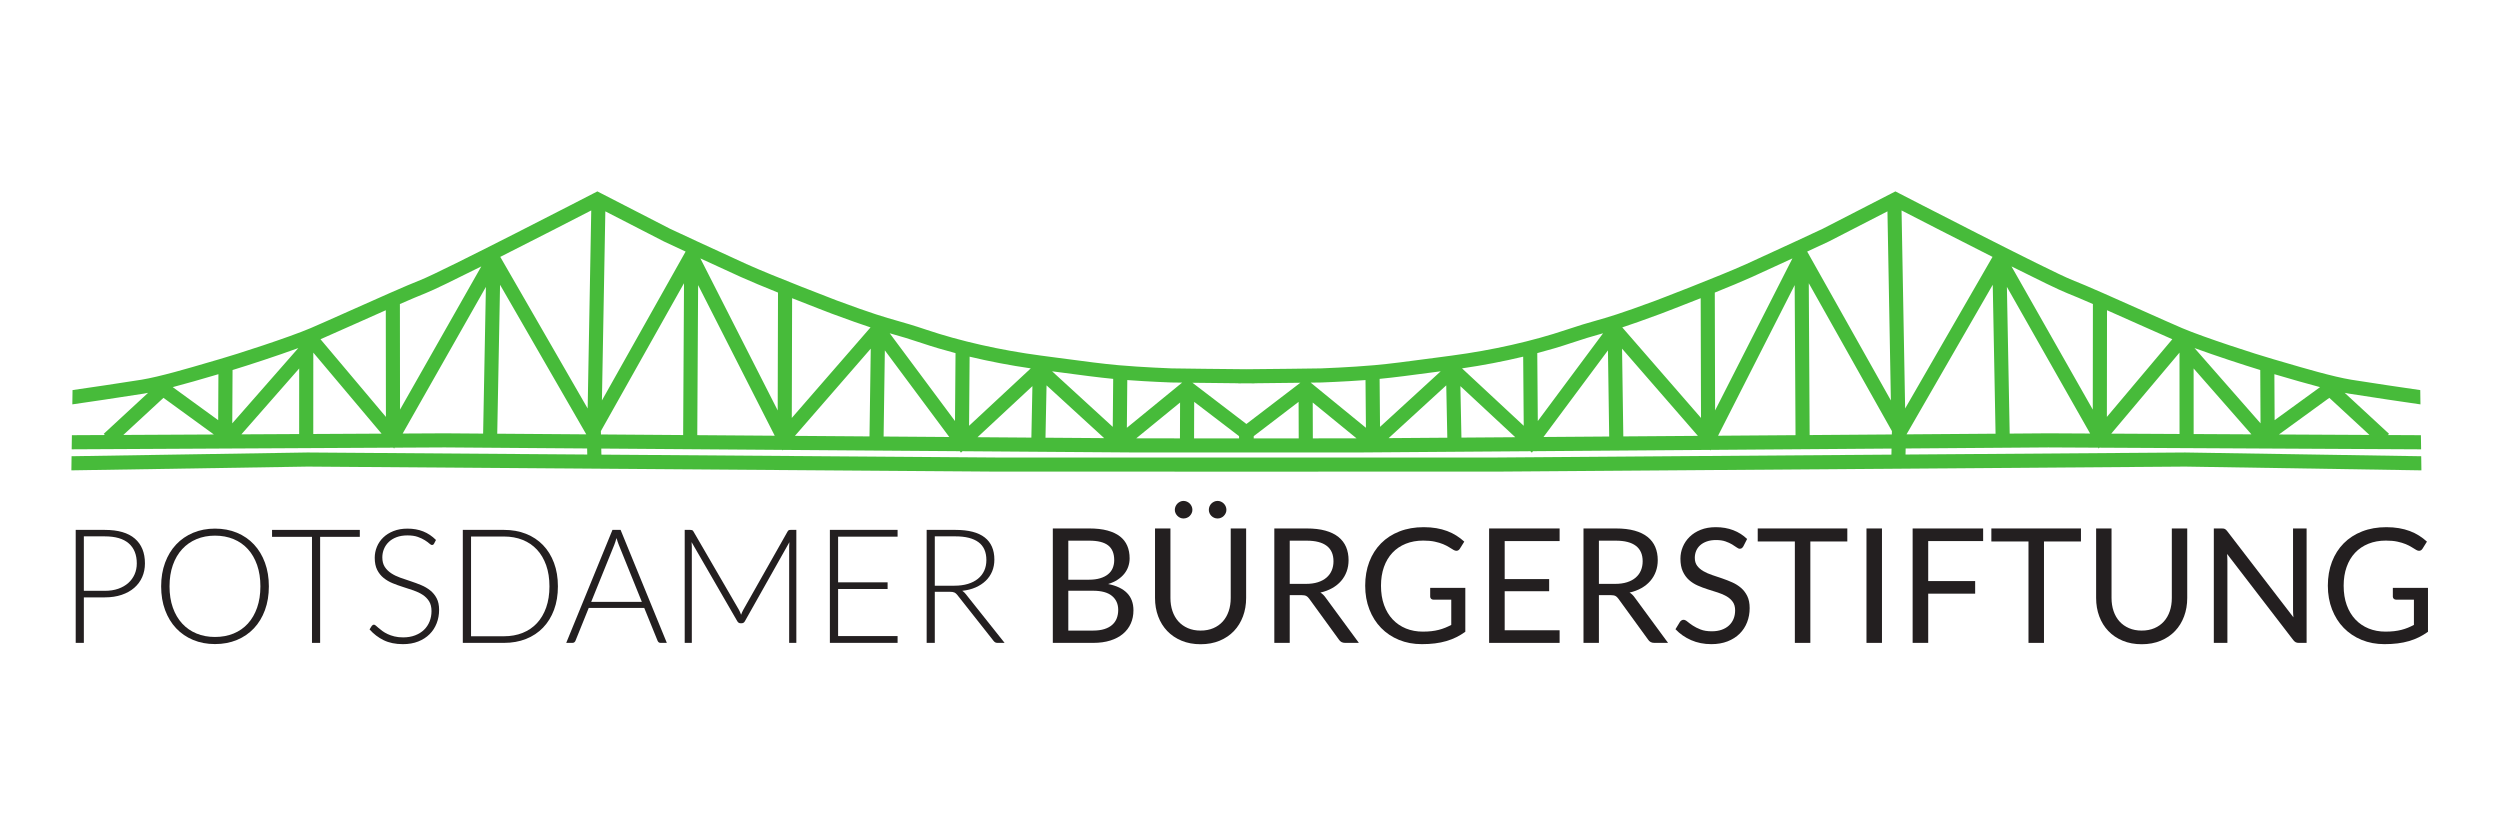 <?xml version="1.0" encoding="UTF-8" standalone="no"?>
<!-- Created with Inkscape (http://www.inkscape.org/) -->

<svg
   version="1.1"
   id="svg2"
   width="566.933"
   height="188.973"
   viewBox="0 0 566.933 188.973"
   sodipodi:docname="BSP_Logo.eps"
   xmlns:inkscape="http://www.inkscape.org/namespaces/inkscape"
   xmlns:sodipodi="http://sodipodi.sourceforge.net/DTD/sodipodi-0.dtd"
   xmlns="http://www.w3.org/2000/svg"
   xmlns:svg="http://www.w3.org/2000/svg">
  <defs
     id="defs6" />
  <sodipodi:namedview
     id="namedview4"
     pagecolor="#ffffff"
     bordercolor="#000000"
     borderopacity="0.25"
     inkscape:showpageshadow="2"
     inkscape:pageopacity="0.0"
     inkscape:pagecheckerboard="0"
     inkscape:deskcolor="#d1d1d1" />
  <g
     id="g8"
     inkscape:groupmode="layer"
     inkscape:label="ink_ext_XXXXXX"
     transform="matrix(1.333,0,0,-1.333,0,188.973)">
    <g
       id="g10"
       transform="scale(0.1)">
      <path
         d="m 4058.41,343.121 c 5.24,0 10.07,0.25 14.46,0.75 4.39,0.5 8.53,1.25 12.43,2.238 3.89,1 7.56,2.2 11,3.602 3.44,1.398 6.88,3.008 10.33,4.828 v 42.922 h -30.16 c -1.72,0 -3.1,0.488 -4.14,1.5 -1.04,0.988 -1.57,2.211 -1.57,3.66 v 14.945 h 59.78 v -74.707 c -4.9,-3.539 -9.99,-6.621 -15.29,-9.238 -5.3,-2.641 -10.95,-4.832 -16.98,-6.59 -6.02,-1.769 -12.47,-3.082 -19.36,-3.941 -6.88,-0.871 -14.35,-1.289 -22.41,-1.289 -14.13,0 -27.08,2.418 -38.85,7.258 -11.77,4.851 -21.92,11.64 -30.43,20.382 -8.52,8.739 -15.14,19.219 -19.9,31.45 -4.75,12.218 -7.13,25.668 -7.13,40.343 0,14.848 2.33,28.387 6.99,40.618 4.67,12.218 11.33,22.703 19.97,31.449 8.65,8.734 19.11,15.508 31.38,20.304 12.28,4.797 26.01,7.204 41.23,7.204 7.7,0 14.85,-0.571 21.46,-1.704 6.61,-1.128 12.75,-2.761 18.41,-4.886 5.66,-2.133 10.89,-4.715 15.69,-7.742 4.8,-3.036 9.28,-6.454 13.45,-10.254 l -7.47,-11.957 c -1.54,-2.45 -3.54,-3.672 -5.98,-3.672 -1.45,0 -3.04,0.5 -4.75,1.496 -2.27,1.265 -4.81,2.805 -7.61,4.621 -2.81,1.805 -6.23,3.551 -10.25,5.23 -4.04,1.668 -8.79,3.098 -14.27,4.282 -5.48,1.168 -11.98,1.761 -19.5,1.761 -10.95,0 -20.87,-1.793 -29.74,-5.367 -8.88,-3.578 -16.44,-8.691 -22.69,-15.351 -6.25,-6.657 -11.05,-14.715 -14.4,-24.18 -3.35,-9.461 -5.03,-20.078 -5.03,-31.852 0,-12.312 1.75,-23.293 5.23,-32.945 3.49,-9.648 8.41,-17.82 14.74,-24.519 6.34,-6.7 13.86,-11.809 22.56,-15.348 8.69,-3.531 18.29,-5.301 28.8,-5.301"
         style="fill:#231f20;fill-opacity:1;fill-rule:nonzero;stroke:none"
         id="path12" />
      <path
         d="m 4119.02,641.488 -401.54,6.375 -475.75,-3.468 0.22,10.3 242.58,1.778 84.92,-0.434 0.85,-1.508 1.27,1.492 547.29,-2.769 -0.35,24.023 -56.14,0.282 1.93,2.074 -75.45,69.722 c 2.46,-0.468 5.04,-0.996 7.33,-1.367 33.32,-5.449 102.77,-15.554 121.58,-18.273 l -0.35,24.312 c -23.05,3.34 -86.22,12.567 -117.35,17.653 -30.87,5.062 -80.88,19.758 -113.98,29.488 -7.59,2.223 -14.22,4.176 -19.43,5.656 -26.83,7.617 -117.43,36.867 -154.31,52.629 -14.11,6.012 -38.58,16.938 -65.65,29.016 -45.75,20.426 -97.62,43.574 -121.35,52.847 -36.58,14.297 -292.72,146.574 -295.31,147.904 l -5.5,2.84 -123.72,-63.6 c -0.82,-0.39 -82.96,-38.78 -129.75,-59.933 -46.58,-21.054 -153.08,-61.746 -154.04,-62.117 -61.12,-22.644 -81.51,-28.426 -103.1,-34.551 -13.06,-3.707 -26.55,-7.539 -49.48,-15.273 -57.04,-19.238 -126.05,-34.793 -194.32,-43.813 l -26.45,-3.515 c -52.65,-6.992 -79.08,-10.5 -105.66,-12.871 -40.68,-3.629 -90.13,-5.403 -90.38,-5.418 -28.71,-0.406 -78.79,-1.117 -127.23,-1.453 -48.43,0.336 -98.52,1.047 -127.22,1.453 -0.25,0.015 -49.71,1.789 -90.39,5.418 -26.57,2.371 -53.01,5.879 -105.66,12.871 l -26.44,3.515 c -68.28,9.02 -137.28,24.575 -194.32,43.813 -22.93,7.734 -36.43,11.566 -49.49,15.273 -21.59,6.125 -41.98,11.907 -103.1,34.551 -0.95,0.371 -107.45,41.063 -154.03,62.117 -46.8,21.153 -128.94,59.543 -129.77,59.933 l -123.72,63.6 -5.48,-2.84 C 1008.19,1087.89 752.047,955.613 715.449,941.316 691.73,932.043 639.867,908.895 594.105,888.469 567.047,876.391 542.563,865.465 528.461,859.453 491.582,843.691 400.984,814.441 374.156,806.824 c -5.215,-1.48 -11.843,-3.433 -19.437,-5.656 -33.098,-9.73 -83.114,-24.426 -113.981,-29.488 -31.129,-5.086 -94.297,-14.313 -117.34,-17.653 l -0.351,-24.312 c 18.808,2.719 88.262,12.824 121.578,18.273 2.297,0.371 4.859,0.899 7.332,1.367 l -75.449,-69.722 1.922,-2.074 -56.137,-0.282 -0.344,-24.023 547.285,2.769 1.258,-1.492 0.863,1.508 84.918,0.434 242.579,-1.778 0.218,-10.3 -475.757,3.468 -401.532,-6.375 -0.351,-24.023 401.98,6.383 1170.45,-8.532 414.92,-0.046 v -0.004 h 11.62 11.63 v 0.004 l 414.91,0.046 1170.44,8.532 401.98,-6.383 z m -88.04,36.231 -154.02,0.781 85.73,62.328 z m -151.67,100.402 c 19.18,-5.629 43.9,-12.863 67.63,-19.058 l -77.3,-56.196 -0.41,78.207 c 3.12,-0.91 6.48,-1.898 10.08,-2.953 m -34.12,10.035 0.47,-90.687 -112.34,128.054 c 36.06,-13.222 83.81,-28.785 111.87,-37.367 m -15.03,-109.422 -98.27,0.504 -0.05,111.563 z m -122.29,0.618 -116.16,0.589 116.1,137.829 z m -123.38,210.519 c 17.1,-7.566 35.18,-15.641 52.41,-23.324 23.03,-10.281 44.13,-19.692 58.68,-26.02 L 3584.28,708.391 Z M 209.82,677.719 278.117,740.828 363.848,678.5 Z m 161.348,25.148 -77.301,56.196 c 23.731,6.195 48.449,13.429 67.621,19.058 3.606,1.055 6.957,2.043 10.082,2.953 z m 24.453,85.289 c 28.051,8.582 75.805,24.145 111.863,37.367 L 395.145,697.469 Z m 113.297,-108.918 -98.273,-0.504 98.324,112.067 z m 24.016,0.114 0.058,138.418 116.102,-137.829 z m 12.289,161.175 c 14.55,6.328 35.652,15.739 58.672,26.02 17.238,7.683 35.32,15.758 52.421,23.324 l 0.207,-181.48 z m 135.093,59.891 c 18.075,7.883 33.754,14.574 43.872,18.527 12.878,5.028 50.39,23.332 94.609,45.473 L 680.527,720.836 Z m 141.575,-220.414 -65.594,0.484 -71.27,-0.363 141.598,249.449 z m 24.019,-0.176 4.801,253.336 146.672,-254.441 z M 999.738,722.734 851.07,980.637 c 60.547,30.563 125.301,63.843 154.77,79.023 z m 2111.652,284.166 99.59,51.19 5.82,-321.656 -142.37,253.246 c 21.05,9.785 36.43,16.97 36.96,17.22 m -56.79,-329.552 -131.78,-0.965 130.33,256.23 z m -73.66,269.3 c 19.49,8.809 45.03,20.575 68.37,31.379 l -131.54,-258.597 -0.52,200.488 c 23.7,9.543 47.16,19.262 63.69,26.73 M 2825.47,883.93 c 2.33,0.894 32.74,12.519 67.78,26.406 l 0.54,-203.703 -133.96,154.047 c 15.5,5.101 35.78,12.191 65.64,23.25 m 63.02,-207.797 -126.87,-0.918 -2.15,149.301 z m -150.89,-1.102 -111.74,-0.82 109.63,147.375 z m -65.48,158.797 c 22.37,7.547 35.59,11.301 48.36,14.926 2.23,0.637 4.46,1.266 6.71,1.91 l -111.04,-149.277 -0.91,115.527 c 19.82,5.25 38.96,10.871 56.88,16.914 m -80.85,-22.953 0.93,-117.582 -104.97,97.676 c 35.27,5.105 70.46,11.851 104.04,19.906 m -13.44,-137.012 -91.61,-0.668 -1.78,87.559 z m -115.64,-0.836 -99.83,-0.726 98.03,89.777 z m -15.35,112.43 4.13,0.551 -103.22,-94.528 -0.72,81.637 c 24.9,2.403 51.28,5.891 99.81,12.34 m -198.62,-18.488 c 0.44,0.015 37.95,1.359 74.81,4.109 l 0.72,-81.164 -93.99,76.813 c 6.76,0.093 13.06,0.171 18.46,0.242 m 59.62,-95.059 -74.4,-0.004 -0.19,60.969 z m -201.22,93.731 v -0.207 c 4.57,0.023 9.17,0.058 13.78,0.097 4.62,-0.039 9.22,-0.074 13.78,-0.097 l 0.01,0.207 c 27.55,0.23 54.92,0.562 77.98,0.863 l -91.77,-70.137 -91.76,70.137 c 23.05,-0.301 50.42,-0.633 77.98,-0.863 m 26.27,-89.95 76.33,58.336 0.2,-62.121 -76.58,-0.008 z m -24.93,-3.793 -76.58,0.008 0.2,62.121 76.33,-58.336 z m -190.19,99.18 c 36.86,-2.75 74.38,-4.094 74.81,-4.109 5.4,-0.071 11.7,-0.149 18.47,-0.242 l -93.99,-76.813 z m 89.79,-38.203 -0.19,-60.969 -74.4,0.004 z m -213.6,52.582 c 48.53,-6.449 74.91,-9.937 99.82,-12.34 l -0.73,-81.637 -103.22,94.528 z m -13.55,-23.379 98.03,-89.777 -99.83,0.726 z m -130.88,48.797 c 33.58,-8.055 68.78,-14.801 104.04,-19.906 L 1648.6,693.293 Z m 106.83,-50.121 -1.77,-87.559 -91.61,0.668 z m -236.04,88 c 12.78,-3.625 26,-7.379 48.37,-14.926 17.91,-6.043 37.05,-11.664 56.87,-16.914 l -0.9,-115.527 -111.05,149.277 c 2.26,-0.644 4.48,-1.273 6.71,-1.91 m -15.01,-27.168 109.63,-147.375 -111.73,0.82 z m -157.76,88.75 c 35.04,-13.887 65.46,-25.512 67.79,-26.406 29.86,-11.059 50.12,-18.149 65.63,-23.25 L 1347.01,706.633 Z m 133.79,-85.82 -2.15,-149.301 -126.87,0.918 z m -221.48,122.132 c 16.53,-7.468 40,-17.187 63.69,-26.73 l -0.52,-200.488 -131.54,258.597 c 23.33,-10.804 48.88,-22.57 68.37,-31.379 m -72.22,-14.035 130.34,-256.23 -131.78,0.965 z m -157.82,125.477 99.59,-51.19 c 0.53,-0.25 15.91,-7.435 36.97,-17.22 L 1024.01,736.434 Z m -7.58,-373.805 141.41,251.535 -1.46,-258.3 -139.83,1.027 z m 2195.48,-40.062 -670.87,-4.891 -426.45,-0.043 -426.44,0.043 -670.87,4.891 -0.22,10.308 307.38,-2.25 0.49,-0.961 0.82,0.953 301.35,-2.199 1.83,-2.48 2.63,2.441 292.58,-2.133 178.36,-0.023 h 12.09 12.09 l 178.36,0.023 292.59,2.133 2.62,-2.441 1.83,2.48 301.35,2.199 0.82,-0.953 0.5,0.961 307.38,2.25 z m 0.72,34.324 -139.83,-1.027 -1.46,258.3 141.42,-251.535 z m 298.18,240.398 c 10.11,-3.953 25.8,-10.644 43.87,-18.527 l -0.21,-179.582 -138.27,243.582 c 44.22,-22.141 81.72,-40.445 94.61,-45.473 m 39.15,-238.82 -71.27,0.363 -65.58,-0.484 -4.74,249.57 z m -160.88,-0.297 -151.47,-1.105 146.68,254.441 z m -159.92,379.832 c 29.46,-15.18 94.21,-48.46 154.76,-79.023 l -148.67,-257.903 -6.09,336.926"
         style="fill:#47bb3a;fill-opacity:1;fill-rule:nonzero;stroke:none"
         id="path14" />
      <path
         d="m 142.648,401.398 v -77.429 h -13.855 v 192.215 h 49.586 c 22.547,0 39.551,-4.934 51.008,-14.801 11.453,-9.875 17.183,-23.953 17.183,-42.25 0,-8.426 -1.562,-16.168 -4.683,-23.227 -3.129,-7.066 -7.633,-13.16 -13.52,-18.277 -5.887,-5.117 -13.043,-9.098 -21.465,-11.949 -8.422,-2.852 -17.929,-4.282 -28.523,-4.282 z m 0,11.141 h 35.731 c 8.508,0 16.117,1.172 22.82,3.531 6.699,2.356 12.379,5.614 17.047,9.782 4.66,4.164 8.242,9.078 10.731,14.738 2.492,5.656 3.738,11.84 3.738,18.543 0,14.758 -4.551,26.129 -13.656,34.097 -9.098,7.969 -22.661,11.954 -40.68,11.954 h -35.731 v -92.645"
         style="fill:#231f20;fill-opacity:1;fill-rule:nonzero;stroke:none"
         id="path16" />
      <path
         d="m 457.395,420.148 c 0,-14.859 -2.219,-28.328 -6.657,-40.418 -4.441,-12.082 -10.687,-22.41 -18.75,-30.968 -8.058,-8.551 -17.703,-15.172 -28.929,-19.832 -11.231,-4.66 -23.688,-6.989 -37.356,-6.989 -13.496,0 -25.859,2.329 -37.09,6.989 -11.23,4.66 -20.875,11.281 -28.933,19.832 -8.063,8.558 -14.332,18.886 -18.813,30.968 -4.484,12.09 -6.726,25.559 -6.726,40.418 0,14.758 2.242,28.184 6.726,40.278 4.481,12.09 10.75,22.414 18.813,30.969 8.058,8.562 17.703,15.187 28.933,19.902 11.231,4.707 23.594,7.066 37.09,7.066 13.668,0 26.125,-2.34 37.356,-7 11.226,-4.668 20.871,-11.3 28.929,-19.902 8.063,-8.598 14.309,-18.945 18.75,-31.035 4.438,-12.094 6.657,-25.52 6.657,-40.278 z m -14.399,0 c 0,13.399 -1.859,25.446 -5.57,36.133 -3.715,10.688 -8.946,19.742 -15.692,27.164 -6.746,7.426 -14.875,13.11 -24.382,17.051 -9.508,3.938 -20.059,5.91 -31.649,5.91 -11.414,0 -21.851,-1.972 -31.312,-5.91 -9.465,-3.941 -17.618,-9.625 -24.453,-17.051 -6.84,-7.422 -12.137,-16.476 -15.895,-27.164 -3.758,-10.687 -5.637,-22.734 -5.637,-36.133 0,-13.5 1.879,-25.57 5.637,-36.207 3.758,-10.64 9.055,-19.671 15.895,-27.101 6.835,-7.43 14.988,-13.078 24.453,-16.981 9.461,-3.89 19.898,-5.839 31.312,-5.839 11.59,0 22.141,1.949 31.649,5.839 9.507,3.903 17.636,9.551 24.382,16.981 6.746,7.43 11.977,16.461 15.692,27.101 3.711,10.637 5.57,22.707 5.57,36.207"
         style="fill:#231f20;fill-opacity:1;fill-rule:nonzero;stroke:none"
         id="path18" />
      <path
         d="M 612.117,516.184 V 504.367 H 544.602 V 323.969 h -13.856 v 180.398 h -67.922 v 11.817 h 149.293"
         style="fill:#231f20;fill-opacity:1;fill-rule:nonzero;stroke:none"
         id="path20" />
      <path
         d="m 738.441,492.82 c -0.812,-1.539 -1.992,-2.304 -3.527,-2.304 -1.184,0 -2.707,0.832 -4.566,2.511 -1.864,1.676 -4.387,3.528 -7.567,5.571 -3.179,2.035 -7.156,3.918 -11.922,5.632 -4.769,1.723 -10.656,2.579 -17.648,2.579 -6.996,0 -13.152,-0.993 -18.469,-2.981 -5.312,-1.996 -9.765,-4.715 -13.355,-8.152 -3.59,-3.446 -6.317,-7.434 -8.176,-11.957 -1.863,-4.531 -2.793,-9.281 -2.793,-14.262 0,-6.519 1.383,-11.91 4.148,-16.168 2.762,-4.258 6.414,-7.879 10.95,-10.863 4.535,-2.988 9.683,-5.5 15.441,-7.543 5.758,-2.035 11.676,-4.055 17.754,-6.043 6.074,-1.996 11.992,-4.192 17.75,-6.59 5.758,-2.398 10.906,-5.41 15.437,-9.031 4.536,-3.617 8.188,-8.078 10.954,-13.379 2.765,-5.301 4.148,-11.891 4.148,-19.77 0,-8.058 -1.383,-15.64 -4.141,-22.75 -2.765,-7.109 -6.769,-13.3 -12.023,-18.539 -5.25,-5.25 -11.68,-9.402 -19.289,-12.429 -7.609,-3.032 -16.301,-4.551 -26.082,-4.551 -12.68,0 -23.59,2.238 -32.738,6.719 -9.149,4.48 -17.164,10.621 -24.043,18.402 l 3.8,5.976 c 1.086,1.364 2.356,2.043 3.805,2.043 0.816,0 1.859,-0.543 3.133,-1.632 1.266,-1.09 2.808,-2.418 4.621,-4 1.812,-1.59 3.992,-3.309 6.531,-5.161 2.535,-1.859 5.485,-3.589 8.84,-5.168 3.356,-1.582 7.211,-2.921 11.563,-4 4.355,-1.101 9.296,-1.64 14.828,-1.64 7.617,0 14.418,1.16 20.406,3.469 5.988,2.3 11.043,5.453 15.168,9.441 4.125,3.98 7.273,8.711 9.453,14.191 2.176,5.481 3.266,11.34 3.266,17.598 0,6.789 -1.387,12.383 -4.149,16.77 -2.769,4.39 -6.422,8.062 -10.953,11.011 -4.535,2.942 -9.683,5.399 -15.441,7.399 -5.754,1.992 -11.676,3.941 -17.75,5.836 -6.075,1.906 -11.996,4.031 -17.754,6.394 -5.758,2.352 -10.903,5.356 -15.438,9.031 -4.535,3.665 -8.187,8.235 -10.953,13.715 -2.762,5.481 -4.148,12.344 -4.148,20.578 0,6.43 1.226,12.641 3.672,18.614 2.449,5.98 6.031,11.254 10.75,15.824 4.714,4.57 10.539,8.246 17.48,11.008 6.934,2.761 14.848,4.144 23.734,4.144 9.977,0 18.93,-1.586 26.868,-4.758 7.933,-3.175 15.164,-8.015 21.687,-14.539 l -3.262,-6.246"
         style="fill:#231f20;fill-opacity:1;fill-rule:nonzero;stroke:none"
         id="path22" />
      <path
         d="m 949.133,420.148 c 0,-14.859 -2.219,-28.218 -6.653,-40.078 -4.441,-11.859 -10.687,-21.961 -18.75,-30.289 -8.058,-8.34 -17.703,-14.722 -28.933,-19.152 -11.231,-4.438 -23.684,-6.66 -37.359,-6.66 h -70.094 v 192.215 h 70.094 c 13.675,0 26.128,-2.215 37.359,-6.657 11.23,-4.433 20.875,-10.816 28.933,-19.148 8.063,-8.336 14.309,-18.434 18.75,-30.297 4.434,-11.863 6.653,-25.176 6.653,-39.934 z m -14.399,0 c 0,13.399 -1.855,25.352 -5.566,35.86 -3.719,10.504 -8.949,19.379 -15.691,26.629 -6.747,7.238 -14.875,12.765 -24.383,16.566 -9.508,3.805 -20.059,5.711 -31.656,5.711 H 801.34 V 335.238 h 56.098 c 11.597,0 22.148,1.91 31.656,5.711 9.508,3.801 17.636,9.332 24.383,16.571 6.742,7.25 11.972,16.121 15.691,26.628 3.711,10.5 5.566,22.5 5.566,36"
         style="fill:#231f20;fill-opacity:1;fill-rule:nonzero;stroke:none"
         id="path24" />
      <path
         d="m 1134.43,323.969 h -10.74 c -1.27,0 -2.31,0.34 -3.12,1.019 -0.82,0.684 -1.45,1.563 -1.9,2.653 l -22.69,55.828 h -94.41 l -22.55,-55.828 c -0.364,-1 -0.997,-1.86 -1.903,-2.59 -0.906,-0.723 -1.988,-1.082 -3.258,-1.082 h -10.597 l 78.658,192.215 h 13.85 z m -128.65,69.82 h 86.12 l -39.26,97.133 c -0.63,1.535 -1.26,3.281 -1.9,5.23 -0.63,1.946 -1.26,4 -1.9,6.18 -0.63,-2.18 -1.27,-4.234 -1.9,-6.18 -0.63,-1.949 -1.27,-3.742 -1.9,-5.367 l -39.26,-96.996"
         style="fill:#231f20;fill-opacity:1;fill-rule:nonzero;stroke:none"
         id="path26" />
      <path
         d="m 1260.75,371.781 c 0.54,1.449 1.11,2.879 1.7,4.278 0.59,1.41 1.24,2.742 1.97,4.011 l 75.53,133.535 c 0.72,1.176 1.45,1.903 2.17,2.176 0.72,0.266 1.72,0.403 2.99,0.403 h 9.64 V 323.969 h -12.22 v 163.828 c 0,2.351 0.13,4.844 0.41,7.469 l -75.67,-134.344 c -1.27,-2.363 -3.08,-3.543 -5.43,-3.543 h -2.17 c -2.27,0 -4.08,1.18 -5.44,3.543 l -77.7,134.48 c 0.27,-2.625 0.41,-5.164 0.41,-7.605 V 323.969 h -12.1 v 192.215 h 9.52 c 1.26,0 2.28,-0.137 3.05,-0.403 0.77,-0.273 1.52,-1 2.24,-2.176 l 77.57,-133.675 c 1.36,-2.532 2.53,-5.25 3.53,-8.149"
         style="fill:#231f20;fill-opacity:1;fill-rule:nonzero;stroke:none"
         id="path28" />
      <path
         d="m 1527,516.184 v -11.543 h -101.2 v -77.707 h 84.22 V 415.66 H 1425.8 V 335.512 H 1527 V 323.969 H 1411.81 V 516.184 H 1527"
         style="fill:#231f20;fill-opacity:1;fill-rule:nonzero;stroke:none"
         id="path30" />
      <path
         d="m 1590.3,410.91 v -86.941 h -13.85 v 192.215 h 49.03 c 22.19,0 38.76,-4.274 49.72,-12.836 10.96,-8.555 16.44,-21.125 16.44,-37.696 0,-7.336 -1.27,-14.039 -3.8,-20.105 -2.54,-6.067 -6.18,-11.387 -10.94,-15.961 -4.75,-4.57 -10.48,-8.328 -17.18,-11.273 -6.71,-2.942 -14.27,-4.864 -22.69,-5.774 2.17,-1.359 4.12,-3.168 5.84,-5.43 l 66.16,-83.14 h -12.09 c -1.45,0 -2.7,0.269 -3.74,0.812 -1.04,0.547 -2.06,1.449 -3.05,2.719 l -61.54,77.98 c -1.54,1.989 -3.19,3.391 -4.96,4.211 -1.76,0.809 -4.5,1.219 -8.22,1.219 z m 0,10.324 h 33.42 c 8.51,0 16.14,1.016 22.89,3.051 6.74,2.043 12.45,4.965 17.11,8.77 4.67,3.8 8.22,8.371 10.67,13.715 2.44,5.343 3.67,11.363 3.67,18.066 0,13.676 -4.49,23.816 -13.45,30.43 -8.97,6.613 -22.01,9.918 -39.13,9.918 h -35.18 v -83.95"
         style="fill:#231f20;fill-opacity:1;fill-rule:nonzero;stroke:none"
         id="path32" />
      <path
         d="m 1791.08,323.969 v 194.66 h 62.07 c 11.96,0 22.26,-1.176 30.91,-3.531 8.64,-2.352 15.76,-5.707 21.32,-10.047 5.58,-4.352 9.69,-9.672 12.37,-15.965 2.67,-6.293 4,-13.383 4,-21.262 0,-4.797 -0.74,-9.418 -2.24,-13.851 -1.49,-4.442 -3.76,-8.563 -6.79,-12.364 -3.04,-3.804 -6.84,-7.199 -11.41,-10.187 -4.58,-2.992 -9.94,-5.438 -16.1,-7.332 14.22,-2.809 24.95,-7.93 32.2,-15.36 7.24,-7.421 10.86,-17.199 10.86,-29.332 0,-8.25 -1.51,-15.757 -4.55,-22.558 -3.03,-6.789 -7.47,-12.629 -13.31,-17.52 -5.84,-4.89 -13,-8.672 -21.46,-11.34 -8.47,-2.671 -18.14,-4.011 -29,-4.011 z m 26.35,107.453 h 34.78 c 7.42,0 13.85,0.812 19.28,2.445 5.44,1.629 9.94,3.891 13.52,6.793 3.58,2.899 6.23,6.406 7.94,10.528 1.72,4.121 2.59,8.621 2.59,13.515 0,11.41 -3.45,19.785 -10.33,25.125 -6.88,5.348 -17.57,8.02 -32.06,8.02 h -35.72 z m 0,-18.75 v -67.781 h 42.11 c 7.52,0 13.97,0.859 19.36,2.578 5.38,1.722 9.82,4.14 13.31,7.269 3.48,3.121 6.04,6.832 7.68,11.141 1.62,4.301 2.44,9.031 2.44,14.191 0,10.051 -3.56,18 -10.67,23.84 -7.1,5.852 -17.86,8.762 -32.26,8.762 h -41.97"
         style="fill:#231f20;fill-opacity:1;fill-rule:nonzero;stroke:none"
         id="path34" />
      <path
         d="m 2042.52,344.891 c 8.06,0 15.26,1.359 21.59,4.078 6.34,2.711 11.71,6.519 16.1,11.402 4.39,4.891 7.75,10.738 10.05,17.527 2.31,6.793 3.47,14.262 3.47,22.422 v 118.309 h 26.22 V 400.32 c 0,-11.242 -1.79,-21.648 -5.37,-31.25 -3.58,-9.601 -8.69,-17.91 -15.35,-24.922 -6.66,-7.027 -14.79,-12.527 -24.38,-16.507 -9.61,-3.993 -20.38,-5.981 -32.33,-5.981 -11.96,0 -22.73,1.988 -32.33,5.981 -9.61,3.98 -17.75,9.48 -24.46,16.507 -6.7,7.012 -11.84,15.321 -15.41,24.922 -3.58,9.602 -5.37,20.008 -5.37,31.25 v 118.309 h 26.22 v -118.18 c 0,-8.148 1.15,-15.621 3.46,-22.41 2.31,-6.801 5.66,-12.641 10.05,-17.527 4.39,-4.891 9.78,-8.711 16.17,-11.481 6.39,-2.761 13.6,-4.14 21.67,-4.14 z m -13.99,205.39 c 0,-1.988 -0.41,-3.871 -1.23,-5.633 -0.81,-1.765 -1.9,-3.332 -3.26,-4.691 -1.36,-1.355 -2.96,-2.422 -4.82,-3.187 -1.86,-0.774 -3.83,-1.161 -5.91,-1.161 -1.9,0 -3.73,0.387 -5.5,1.161 -1.77,0.765 -3.33,1.832 -4.69,3.187 -1.35,1.359 -2.44,2.926 -3.26,4.691 -0.81,1.762 -1.22,3.645 -1.22,5.633 0,2.086 0.41,4.055 1.22,5.914 0.82,1.852 1.91,3.461 3.26,4.821 1.36,1.355 2.92,2.441 4.69,3.261 1.77,0.813 3.6,1.223 5.5,1.223 2.08,0 4.05,-0.41 5.91,-1.223 1.86,-0.82 3.46,-1.906 4.82,-3.261 1.36,-1.36 2.45,-2.969 3.26,-4.821 0.82,-1.859 1.23,-3.828 1.23,-5.914 z m 57.86,0 c 0,-1.988 -0.4,-3.871 -1.22,-5.633 -0.81,-1.765 -1.9,-3.332 -3.26,-4.691 -1.36,-1.355 -2.94,-2.422 -4.76,-3.187 -1.81,-0.774 -3.71,-1.161 -5.7,-1.161 -2.08,0 -4.03,0.387 -5.84,1.161 -1.81,0.765 -3.4,1.832 -4.76,3.187 -1.36,1.359 -2.42,2.926 -3.19,4.691 -0.77,1.762 -1.15,3.645 -1.15,5.633 0,2.086 0.38,4.055 1.15,5.914 0.77,1.852 1.83,3.461 3.19,4.821 1.36,1.355 2.95,2.441 4.76,3.261 1.81,0.813 3.76,1.223 5.84,1.223 1.99,0 3.89,-0.41 5.7,-1.223 1.82,-0.82 3.4,-1.906 4.76,-3.261 1.36,-1.36 2.45,-2.969 3.26,-4.821 0.82,-1.859 1.22,-3.828 1.22,-5.914"
         style="fill:#231f20;fill-opacity:1;fill-rule:nonzero;stroke:none"
         id="path36" />
      <path
         d="m 2194.12,405.199 v -81.23 h -26.22 v 194.66 h 55.02 c 12.31,0 22.95,-1.246 31.92,-3.734 8.97,-2.489 16.37,-6.086 22.21,-10.801 5.84,-4.707 10.16,-10.395 12.97,-17.043 2.8,-6.656 4.21,-14.11 4.21,-22.348 0,-6.883 -1.09,-13.312 -3.26,-19.293 -2.17,-5.972 -5.32,-11.34 -9.44,-16.094 -4.12,-4.757 -9.15,-8.808 -15.08,-12.156 -5.93,-3.359 -12.66,-5.89 -20.17,-7.609 3.26,-1.903 6.15,-4.672 8.69,-8.289 l 56.78,-77.293 h -23.36 c -4.8,0 -8.33,1.851 -10.6,5.57 l -50.53,69.551 c -1.54,2.172 -3.21,3.738 -5.03,4.691 -1.8,0.938 -4.52,1.418 -8.14,1.418 z m 0,19.156 h 27.57 c 7.7,0 14.47,0.93 20.31,2.786 5.84,1.859 10.73,4.484 14.67,7.879 3.94,3.402 6.91,7.445 8.9,12.16 1.99,4.707 2.99,9.914 2.99,15.621 0,11.59 -3.83,20.328 -11.48,26.219 -7.66,5.882 -19.04,8.828 -34.16,8.828 h -28.8 v -73.493"
         style="fill:#231f20;fill-opacity:1;fill-rule:nonzero;stroke:none"
         id="path38" />
      <path
         d="m 2420.7,343.121 c 5.25,0 10.07,0.25 14.47,0.75 4.39,0.5 8.53,1.25 12.42,2.238 3.9,1 7.57,2.2 11.01,3.602 3.44,1.398 6.88,3.008 10.32,4.828 v 42.922 h -30.15 c -1.73,0 -3.11,0.488 -4.15,1.5 -1.04,0.988 -1.56,2.211 -1.56,3.66 v 14.945 h 59.77 v -74.707 c -4.89,-3.539 -9.98,-6.621 -15.28,-9.238 -5.3,-2.641 -10.96,-4.832 -16.98,-6.59 -6.02,-1.769 -12.47,-3.082 -19.36,-3.941 -6.88,-0.871 -14.35,-1.289 -22.41,-1.289 -14.13,0 -27.08,2.418 -38.85,7.258 -11.77,4.851 -21.92,11.64 -30.43,20.382 -8.52,8.739 -15.15,19.219 -19.9,31.45 -4.76,12.218 -7.13,25.668 -7.13,40.343 0,14.848 2.33,28.387 6.99,40.618 4.67,12.218 11.32,22.703 19.97,31.449 8.65,8.734 19.11,15.508 31.38,20.304 12.27,4.797 26.01,7.204 41.23,7.204 7.7,0 14.85,-0.571 21.46,-1.704 6.61,-1.128 12.74,-2.761 18.41,-4.886 5.66,-2.133 10.89,-4.715 15.69,-7.742 4.79,-3.036 9.28,-6.454 13.45,-10.254 l -7.47,-11.957 c -1.54,-2.45 -3.54,-3.672 -5.98,-3.672 -1.45,0 -3.04,0.5 -4.76,1.496 -2.26,1.265 -4.8,2.805 -7.6,4.621 -2.81,1.805 -6.23,3.551 -10.26,5.23 -4.03,1.668 -8.79,3.098 -14.27,4.282 -5.48,1.168 -11.97,1.761 -19.49,1.761 -10.95,0 -20.87,-1.793 -29.75,-5.367 -8.87,-3.578 -16.43,-8.691 -22.68,-15.351 -6.25,-6.657 -11.05,-14.715 -14.4,-24.18 -3.35,-9.461 -5.03,-20.078 -5.03,-31.852 0,-12.312 1.75,-23.293 5.23,-32.945 3.49,-9.648 8.4,-17.82 14.74,-24.519 6.34,-6.7 13.85,-11.809 22.55,-15.348 8.69,-3.531 18.3,-5.301 28.8,-5.301"
         style="fill:#231f20;fill-opacity:1;fill-rule:nonzero;stroke:none"
         id="path40" />
      <path
         d="m 2653.25,518.629 v -21.457 h -93.45 v -64.664 h 75.66 v -20.649 h -75.66 v -66.418 h 93.45 v -21.472 h -119.94 v 194.66 h 119.94"
         style="fill:#231f20;fill-opacity:1;fill-rule:nonzero;stroke:none"
         id="path42" />
      <path
         d="m 2720.1,405.199 v -81.23 h -26.22 v 194.66 h 55.01 c 12.32,0 22.96,-1.246 31.93,-3.734 8.96,-2.489 16.36,-6.086 22.21,-10.801 5.84,-4.707 10.16,-10.395 12.97,-17.043 2.8,-6.656 4.21,-14.11 4.21,-22.348 0,-6.883 -1.09,-13.312 -3.26,-19.293 -2.17,-5.972 -5.32,-11.34 -9.44,-16.094 -4.12,-4.757 -9.15,-8.808 -15.08,-12.156 -5.93,-3.359 -12.66,-5.89 -20.17,-7.609 3.26,-1.903 6.15,-4.672 8.69,-8.289 l 56.78,-77.293 h -23.36 c -4.81,0 -8.33,1.851 -10.6,5.57 l -50.53,69.551 c -1.54,2.172 -3.22,3.738 -5.03,4.691 -1.81,0.938 -4.52,1.418 -8.14,1.418 z m 0,19.156 h 27.57 c 7.7,0 14.47,0.93 20.31,2.786 5.84,1.859 10.73,4.484 14.67,7.879 3.94,3.402 6.91,7.445 8.9,12.16 1.99,4.707 2.99,9.914 2.99,15.621 0,11.59 -3.83,20.328 -11.48,26.219 -7.66,5.882 -19.05,8.828 -34.17,8.828 h -28.79 v -73.493"
         style="fill:#231f20;fill-opacity:1;fill-rule:nonzero;stroke:none"
         id="path44" />
      <path
         d="m 2965.83,488.207 c -0.82,-1.359 -1.68,-2.387 -2.58,-3.059 -0.91,-0.683 -2.09,-1.019 -3.53,-1.019 -1.55,0 -3.33,0.766 -5.37,2.309 -2.04,1.539 -4.62,3.234 -7.74,5.093 -3.13,1.852 -6.88,3.551 -11.28,5.094 -4.39,1.539 -9.71,2.305 -15.96,2.305 -5.88,0 -11.09,-0.789 -15.62,-2.375 -4.53,-1.586 -8.31,-3.735 -11.34,-6.453 -3.04,-2.715 -5.32,-5.903 -6.86,-9.579 -1.54,-3.664 -2.31,-7.628 -2.31,-11.878 0,-5.434 1.33,-9.942 4.01,-13.52 2.67,-3.582 6.2,-6.633 10.59,-9.168 4.39,-2.535 9.38,-4.734 14.94,-6.59 5.57,-1.859 11.28,-3.777 17.12,-5.773 5.84,-1.992 11.54,-4.239 17.11,-6.727 5.58,-2.488 10.56,-5.633 14.95,-9.433 4.39,-3.805 7.92,-8.473 10.6,-14.004 2.66,-5.52 4,-12.309 4,-20.371 0,-8.52 -1.45,-16.508 -4.35,-23.981 -2.89,-7.469 -7.13,-13.957 -12.69,-19.488 -5.58,-5.531 -12.41,-9.871 -20.52,-13.039 -8.11,-3.16 -17.32,-4.75 -27.65,-4.75 -12.58,0 -24.06,2.277 -34.43,6.847 -10.37,4.582 -19.22,10.762 -26.56,18.551 l 7.61,12.5 c 0.73,0.992 1.61,1.832 2.65,2.512 1.04,0.68 2.19,1.019 3.47,1.019 1.89,0 4.07,-1.019 6.52,-3.058 2.44,-2.043 5.49,-4.274 9.17,-6.731 3.66,-2.441 8.1,-4.679 13.3,-6.711 5.21,-2.05 11.57,-3.058 19.09,-3.058 6.25,0 11.82,0.848 16.71,2.578 4.89,1.711 9.03,4.141 12.43,7.262 3.4,3.129 6,6.859 7.81,11.207 1.81,4.351 2.72,9.203 2.72,14.543 0,5.879 -1.34,10.707 -4.01,14.468 -2.67,3.75 -6.18,6.899 -10.52,9.442 -4.35,2.527 -9.31,4.68 -14.88,6.449 -5.57,1.758 -11.27,3.578 -17.12,5.43 -5.84,1.859 -11.54,4.004 -17.12,6.457 -5.57,2.445 -10.52,5.609 -14.87,9.504 -4.34,3.894 -7.86,8.765 -10.53,14.605 -2.67,5.844 -4,13.063 -4,21.668 0,6.879 1.33,13.535 4,19.965 2.67,6.43 6.54,12.137 11.62,17.117 5.07,4.981 11.34,8.965 18.81,11.953 7.48,2.993 16.05,4.489 25.75,4.489 10.86,0 20.78,-1.727 29.74,-5.164 8.97,-3.446 16.8,-8.426 23.5,-14.946 l -6.38,-12.492"
         style="fill:#231f20;fill-opacity:1;fill-rule:nonzero;stroke:none"
         id="path46" />
      <path
         d="m 3142.7,518.629 v -22.141 h -62.9 V 323.969 h -26.35 v 172.519 h -63.17 v 22.141 h 152.42"
         style="fill:#231f20;fill-opacity:1;fill-rule:nonzero;stroke:none"
         id="path48" />
      <path
         d="m 3201.65,323.969 h -26.35 v 194.66 h 26.35 v -194.66"
         style="fill:#231f20;fill-opacity:1;fill-rule:nonzero;stroke:none"
         id="path50" />
      <path
         d="m 3373.76,518.629 v -21.457 h -93.45 v -68.059 h 79.87 v -21.465 h -79.87 v -83.679 h -26.49 v 194.66 h 119.94"
         style="fill:#231f20;fill-opacity:1;fill-rule:nonzero;stroke:none"
         id="path52" />
      <path
         d="m 3540.17,518.629 v -22.141 h -62.9 V 323.969 h -26.35 v 172.519 h -63.17 v 22.141 h 152.42"
         style="fill:#231f20;fill-opacity:1;fill-rule:nonzero;stroke:none"
         id="path54" />
      <path
         d="m 3643.54,344.891 c 8.06,0 15.25,1.359 21.6,4.078 6.34,2.711 11.7,6.519 16.09,11.402 4.4,4.891 7.75,10.738 10.06,17.527 2.31,6.793 3.46,14.262 3.46,22.422 v 118.309 h 26.22 V 400.32 c 0,-11.242 -1.79,-21.648 -5.37,-31.25 -3.57,-9.601 -8.69,-17.91 -15.35,-24.922 -6.65,-7.027 -14.78,-12.527 -24.38,-16.507 -9.6,-3.993 -20.38,-5.981 -32.33,-5.981 -11.96,0 -22.74,1.988 -32.33,5.981 -9.6,3.98 -17.76,9.48 -24.45,16.507 -6.71,7.012 -11.85,15.321 -15.42,24.922 -3.58,9.602 -5.37,20.008 -5.37,31.25 v 118.309 h 26.22 v -118.18 c 0,-8.148 1.16,-15.621 3.47,-22.41 2.3,-6.801 5.65,-12.641 10.05,-17.527 4.39,-4.891 9.78,-8.711 16.16,-11.481 6.39,-2.761 13.61,-4.14 21.67,-4.14"
         style="fill:#231f20;fill-opacity:1;fill-rule:nonzero;stroke:none"
         id="path56" />
      <path
         d="m 3785.02,517.746 c 1.14,-0.59 2.43,-1.789 3.88,-3.598 l 112.75,-146.707 c -0.28,2.348 -0.46,4.637 -0.55,6.86 -0.09,2.219 -0.14,4.371 -0.14,6.449 v 137.879 h 23.09 v -194.66 h -13.3 c -2.09,0 -3.84,0.359 -5.23,1.082 -1.42,0.73 -2.79,1.961 -4.15,3.668 l -112.61,146.574 c 0.18,-2.262 0.31,-4.477 0.4,-6.648 0.09,-2.176 0.14,-4.168 0.14,-5.981 V 323.969 h -23.09 v 194.66 h 13.58 c 2.36,0 4.1,-0.289 5.23,-0.883"
         style="fill:#231f20;fill-opacity:1;fill-rule:nonzero;stroke:none"
         id="path58" />
    </g>
  </g>
</svg>
